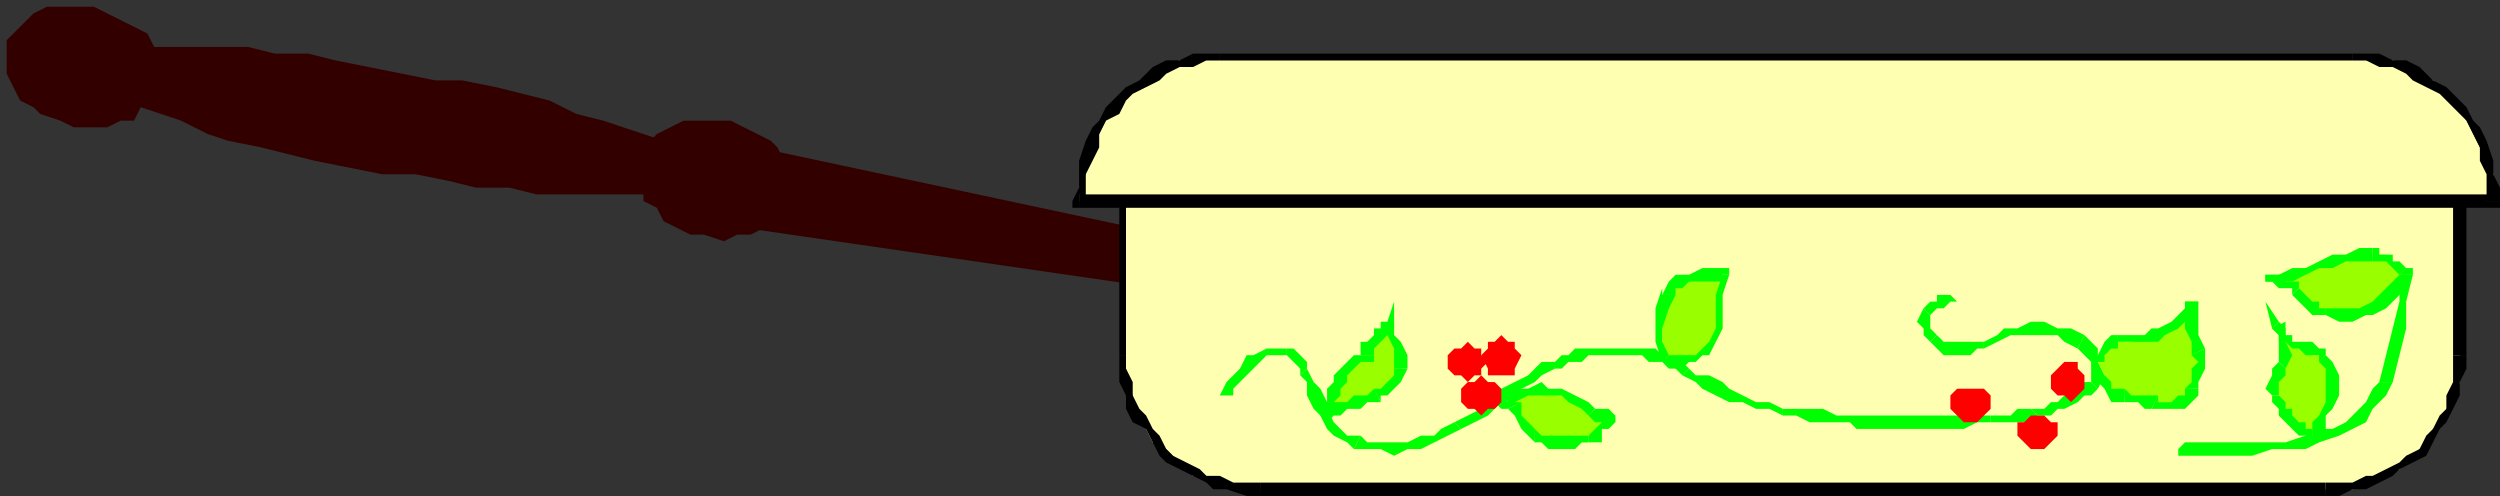<?xml version="1.0" encoding="UTF-8" standalone="no"?>
<svg
   xmlns:dc="http://purl.org/dc/elements/1.1/"
   xmlns:cc="http://creativecommons.org/ns#"
   xmlns:rdf="http://www.w3.org/1999/02/22-rdf-syntax-ns#"
   xmlns:svg="http://www.w3.org/2000/svg"
   xmlns="http://www.w3.org/2000/svg"
   xmlns:sodipodi="http://sodipodi.sourceforge.net/DTD/sodipodi-0.dtd"
   xmlns:inkscape="http://www.inkscape.org/namespaces/inkscape"
   version="1.0"
   width="98.69mm"
   height="19.579mm"
   id="svg165"
   sodipodi:docname="PAN007.WMF">
  <rect width="100%" height="100%" fill="#333333" stroke="none"/>
  <sodipodi:namedview
     pagecolor="#ffffff"
     bordercolor="#666666"
     borderopacity="1"
     objecttolerance="10"
     gridtolerance="10"
     guidetolerance="10"
     inkscape:pageopacity="0"
     inkscape:pageshadow="2"
     inkscape:window-width="640"
     inkscape:window-height="480"
     id="namedview167" />
  <defs
     id="defs3">
    <pattern
       id="WMFhbasepattern"
       patternUnits="userSpaceOnUse"
       width="6"
       height="6"
       x="0"
       y="0" />
  </defs>
  <path
     style="fill:#330000;fill-rule:evenodd;fill-opacity:1;stroke:none;"
     d="  M 11,19   L 13,19   L 16,19   L 18,18   L 20,18   L 21,16   L 22,15   L 23,14   L 24,12   L 24,10   L 24,8   L 23,7   L 22,5   L 20,4   L 18,3   L 16,2   L 14,1   L 12,1   L 9,1   L 7,1   L 5,2   L 4,3   L 2,5   L 1,6   L 1,8   L 1,10   L 1,11   L 2,13   L 3,15   L 5,16   L 6,17   L 9,18   L 11,19  z "
     id="path5" />
  <path
     style="fill:#330000;fill-rule:evenodd;fill-opacity:1;stroke:none;"
     d="  M 57,26   L 62,26   L 67,27   L 71,28   L 76,28   L 80,29   L 84,29   L 88,29   L 91,29   L 94,29   L 97,29   L 100,29   L 102,29   L 104,28   L 105,28   L 106,27   L 106,26   L 106,26   L 105,25   L 104,24   L 103,23   L 101,22   L 99,21   L 96,20   L 93,19   L 90,18   L 86,17   L 82,15   L 78,14   L 74,13   L 69,12   L 65,12   L 60,11   L 55,10   L 50,9   L 46,8   L 41,8   L 37,7   L 33,7   L 29,7   L 26,7   L 23,7   L 20,7   L 17,7   L 15,7   L 13,8   L 12,8   L 11,9   L 11,10   L 11,10   L 12,11   L 13,12   L 14,13   L 16,14   L 18,15   L 21,16   L 24,17   L 27,18   L 31,20   L 34,21   L 39,22   L 43,23   L 47,24   L 52,25   L 57,26  z "
     id="path7" />
  <path
     style="fill:#330000;fill-rule:evenodd;fill-opacity:1;stroke:none;"
     d="  M 105,35   L 108,36   L 110,35   L 112,35   L 114,34   L 116,33   L 117,32   L 118,30   L 119,29   L 119,27   L 118,25   L 117,24   L 116,22   L 115,21   L 113,20   L 111,19   L 109,18   L 106,18   L 104,18   L 102,18   L 100,19   L 98,20   L 97,21   L 96,23   L 95,25   L 95,26   L 96,28   L 96,30   L 98,31   L 99,33   L 101,34   L 103,35   L 105,35  z "
     id="path9" />
  <path
     style="fill:#330000;fill-rule:evenodd;fill-opacity:1;stroke:none;"
     d="  M 173,43   L 174,35   L 113,22   L 111,34   L 173,43  z "
     id="path11" />
  <path
     style="fill:#ffffb2;fill-rule:evenodd;fill-opacity:1;stroke:none;"
     d="  M 168,26   L 168,53   L 168,55   L 168,57   L 169,59   L 169,61   L 170,62   L 171,64   L 172,66   L 174,67   L 175,68   L 177,70   L 178,71   L 180,71   L 182,72   L 184,73   L 186,73   L 188,73   L 347,73   L 349,73   L 351,73   L 353,72   L 355,71   L 356,71   L 358,70   L 360,68   L 361,67   L 362,66   L 363,64   L 365,62   L 365,61   L 366,59   L 367,57   L 367,55   L 367,53   L 367,26   L 168,26  z "
     id="path13" />
  <path
     style="fill:#000000;fill-rule:nonzero;fill-opacity:1;stroke:none;"
     d="  M 168,53   L 168,53   L 168,26   L 167,26   L 167,53   L 167,53  z "
     id="path15" />
  <path
     style="fill:#000000;fill-rule:nonzero;fill-opacity:1;stroke:none;"
     d="  M 188,72   L 188,72   L 186,72   L 184,72   L 182,71   L 180,71   L 179,70   L 177,69   L 175,68   L 174,67   L 173,65   L 172,64   L 171,62   L 170,61   L 169,59   L 169,57   L 168,55   L 168,53   L 167,53   L 167,55   L 167,57   L 168,59   L 168,61   L 169,63   L 171,64   L 172,66   L 173,68   L 174,69   L 176,70   L 178,71   L 180,72   L 181,73   L 183,73   L 186,74   L 188,74   L 188,74  z "
     id="path17" />
  <path
     style="fill:#000000;fill-rule:nonzero;fill-opacity:1;stroke:none;"
     d="  M 347,72   L 347,72   L 188,72   L 188,74   L 347,74   L 347,74  z "
     id="path19" />
  <path
     style="fill:#000000;fill-rule:nonzero;fill-opacity:1;stroke:none;"
     d="  M 366,53   L 366,53   L 366,55   L 366,57   L 365,59   L 365,61   L 364,62   L 363,64   L 362,65   L 361,67   L 359,68   L 358,69   L 356,70   L 354,71   L 353,71   L 351,72   L 349,72   L 347,72   L 347,74   L 349,74   L 351,73   L 353,73   L 355,72   L 357,71   L 358,70   L 360,69   L 362,68   L 363,66   L 364,64   L 365,63   L 366,61   L 367,59   L 367,57   L 368,55   L 368,53   L 368,53  z "
     id="path21" />
  <path
     style="fill:#000000;fill-rule:nonzero;fill-opacity:1;stroke:none;"
     d="  M 367,27   L 366,26   L 366,53   L 368,53   L 368,26   L 367,26   L 368,26   L 368,26   L 367,26  z "
     id="path23" />
  <path
     style="fill:#000000;fill-rule:nonzero;fill-opacity:1;stroke:none;"
     d="  M 168,26   L 168,27   L 367,27   L 367,26   L 168,26   L 167,26   L 168,26   L 167,26   L 167,26  z "
     id="path25" />
  <path
     style="fill:#ffffb2;fill-rule:evenodd;fill-opacity:1;stroke:none;"
     d="  M 372,30   L 372,28   L 372,26   L 371,24   L 370,22   L 369,20   L 368,18   L 367,16   L 366,15   L 364,13   L 363,12   L 361,11   L 359,10   L 357,9   L 355,9   L 353,9   L 351,9   L 182,9   L 180,9   L 178,9   L 176,9   L 174,10   L 172,11   L 171,12   L 169,13   L 167,15   L 166,16   L 165,18   L 164,20   L 163,22   L 162,24   L 162,26   L 161,28   L 161,30   L 372,30  z "
     id="path27" />
  <path
     style="fill:#000000;fill-rule:nonzero;fill-opacity:1;stroke:none;"
     d="  M 351,9   L 351,9   L 353,9   L 355,10   L 357,10   L 359,11   L 360,12   L 362,13   L 364,14   L 365,15   L 367,17   L 368,18   L 369,20   L 370,22   L 370,24   L 371,26   L 371,28   L 371,30   L 373,30   L 373,28   L 372,26   L 372,24   L 371,21   L 370,19   L 369,18   L 368,16   L 366,14   L 365,13   L 363,12   L 361,10   L 359,9   L 357,9   L 355,8   L 353,8   L 351,8   L 351,8  z "
     id="path29" />
  <path
     style="fill:#000000;fill-rule:nonzero;fill-opacity:1;stroke:none;"
     d="  M 182,9   L 182,9   L 351,9   L 351,8   L 182,8   L 182,8  z "
     id="path31" />
  <path
     style="fill:#000000;fill-rule:nonzero;fill-opacity:1;stroke:none;"
     d="  M 161,29   L 162,30   L 162,28   L 162,26   L 163,24   L 164,22   L 164,20   L 165,18   L 167,17   L 168,15   L 169,14   L 171,13   L 173,12   L 174,11   L 176,10   L 178,10   L 180,9   L 182,9   L 182,8   L 180,8   L 178,8   L 176,9   L 174,9   L 172,10   L 170,12   L 168,13   L 167,14   L 165,16   L 164,18   L 163,19   L 162,21   L 161,24   L 161,26   L 161,28   L 160,30   L 161,31   L 160,30   L 160,31   L 161,31  z "
     id="path33" />
  <path
     style="fill:#000000;fill-rule:nonzero;fill-opacity:1;stroke:none;"
     d="  M 371,30   L 372,29   L 161,29   L 161,31   L 372,31   L 373,30   L 372,31   L 373,31   L 373,30  z "
     id="path35" />
  <path
     style="fill:#00ff00;fill-rule:nonzero;fill-opacity:1;stroke:none;"
     d="  M 192,52   L 192,52   L 190,52   L 189,52   L 187,53   L 186,53   L 185,55   L 184,56   L 183,57   L 182,59   L 184,59   L 184,58   L 185,57   L 186,56   L 187,55   L 188,54   L 189,53   L 190,53   L 192,53   L 192,53  z "
     id="path37" />
  <path
     style="fill:#00ff00;fill-rule:nonzero;fill-opacity:1;stroke:none;"
     d="  M 195,55   L 195,55   L 195,54   L 194,53   L 193,52   L 192,52   L 192,53   L 192,53   L 193,54   L 194,55   L 194,56   L 194,56  z "
     id="path39" />
  <path
     style="fill:#00ff00;fill-rule:nonzero;fill-opacity:1;stroke:none;"
     d="  M 203,65   L 203,65   L 201,65   L 200,64   L 199,63   L 198,61   L 198,60   L 197,58   L 196,57   L 195,55   L 194,56   L 195,57   L 195,59   L 196,61   L 197,62   L 198,64   L 199,65   L 201,66   L 202,67   L 202,67  z "
     id="path41" />
  <path
     style="fill:#00ff00;fill-rule:nonzero;fill-opacity:1;stroke:none;"
     d="  M 217,63   L 217,63   L 215,64   L 214,65   L 212,65   L 210,66   L 208,66   L 206,66   L 204,66   L 203,65   L 202,67   L 204,67   L 206,67   L 208,68   L 210,67   L 212,67   L 214,66   L 216,65   L 218,64   L 218,64  z "
     id="path43" />
  <path
     style="fill:#00ff00;fill-rule:nonzero;fill-opacity:1;stroke:none;"
     d="  M 232,54   L 232,54   L 230,54   L 228,56   L 226,57   L 224,58   L 223,59   L 221,61   L 219,62   L 217,63   L 218,64   L 220,63   L 222,62   L 223,61   L 225,59   L 227,58   L 229,57   L 230,56   L 232,55   L 232,55  z "
     id="path45" />
  <path
     style="fill:#00ff00;fill-rule:nonzero;fill-opacity:1;stroke:none;"
     d="  M 252,55   L 252,55   L 251,54   L 249,53   L 248,53   L 247,52   L 245,52   L 244,52   L 243,52   L 242,52   L 240,52   L 239,52   L 238,52   L 237,52   L 235,52   L 234,53   L 233,53   L 232,54   L 232,55   L 233,55   L 234,54   L 236,54   L 237,53   L 238,53   L 239,53   L 240,53   L 242,53   L 243,53   L 244,53   L 245,53   L 246,54   L 248,54   L 249,55   L 250,55   L 251,56   L 251,56  z "
     id="path47" />
  <path
     style="fill:#00ff00;fill-rule:nonzero;fill-opacity:1;stroke:none;"
     d="  M 266,61   L 266,61   L 264,60   L 262,60   L 260,59   L 258,58   L 257,57   L 255,56   L 253,56   L 252,55   L 251,56   L 253,57   L 254,58   L 256,59   L 258,60   L 260,60   L 262,61   L 264,61   L 266,62   L 266,62  z "
     id="path49" />
  <path
     style="fill:#00ff00;fill-rule:nonzero;fill-opacity:1;stroke:none;"
     d="  M 297,62   L 297,62   L 295,62   L 293,62   L 291,62   L 289,62   L 287,62   L 285,62   L 283,62   L 281,62   L 279,62   L 277,62   L 276,62   L 274,62   L 272,61   L 270,61   L 268,61   L 266,61   L 266,62   L 268,62   L 270,63   L 272,63   L 274,63   L 276,63   L 277,64   L 279,64   L 281,64   L 283,64   L 285,64   L 287,64   L 289,64   L 291,64   L 293,64   L 295,63   L 297,63   L 297,63  z "
     id="path51" />
  <path
     style="fill:#00ff00;fill-rule:nonzero;fill-opacity:1;stroke:none;"
     d="  M 303,61   L 303,61   L 303,61   L 302,61   L 301,61   L 300,62   L 299,62   L 298,62   L 298,62   L 297,62   L 297,63   L 298,63   L 299,63   L 299,63   L 300,63   L 301,63   L 302,63   L 303,63   L 304,62   L 304,62  z "
     id="path53" />
  <path
     style="fill:#00ff00;fill-rule:nonzero;fill-opacity:1;stroke:none;"
     d="  M 312,57   L 312,57   L 311,57   L 310,58   L 309,59   L 308,59   L 307,60   L 306,60   L 305,61   L 303,61   L 304,62   L 305,62   L 306,62   L 307,61   L 308,61   L 310,60   L 311,59   L 312,59   L 313,58   L 313,58  z "
     id="path55" />
  <path
     style="fill:#00ff00;fill-rule:nonzero;fill-opacity:1;stroke:none;"
     d="  M 310,52   L 310,52   L 311,53   L 312,54   L 312,56   L 312,57   L 313,58   L 314,56   L 313,54   L 313,52   L 311,50   L 311,50  z "
     id="path57" />
  <path
     style="fill:#00ff00;fill-rule:nonzero;fill-opacity:1;stroke:none;"
     d="  M 296,52   L 296,52   L 298,51   L 300,50   L 302,50   L 303,50   L 305,50   L 307,50   L 308,51   L 310,52   L 311,50   L 309,49   L 307,49   L 305,48   L 303,48   L 301,49   L 299,49   L 298,50   L 296,51   L 296,51  z "
     id="path59" />
  <path
     style="fill:#00ff00;fill-rule:nonzero;fill-opacity:1;stroke:none;"
     d="  M 288,51   L 288,51   L 289,52   L 290,53   L 291,53   L 292,53   L 293,53   L 294,53   L 295,52   L 296,52   L 296,51   L 295,51   L 294,51   L 293,51   L 292,51   L 291,51   L 291,51   L 290,51   L 289,50   L 289,50  z "
     id="path61" />
  <path
     style="fill:#00ff00;fill-rule:nonzero;fill-opacity:1;stroke:none;"
     d="  M 287,46   L 287,46   L 286,48   L 287,49   L 287,50   L 288,51   L 289,50   L 288,49   L 288,48   L 288,48   L 288,47   L 288,47  z "
     id="path63" />
  <path
     style="fill:#00ff00;fill-rule:nonzero;fill-opacity:1;stroke:none;"
     d="  M 291,44   L 291,44   L 290,44   L 289,44   L 289,45   L 288,45   L 288,45   L 287,46   L 287,46   L 288,47   L 288,47   L 289,46   L 289,46   L 289,46   L 290,46   L 290,46   L 291,45   L 292,45  z "
     id="path65" />
  <path
     style="fill:#00ff00;fill-rule:nonzero;fill-opacity:1;stroke:none;"
     d="  M 355,57   L 355,57   L 354,58   L 353,60   L 352,61   L 350,63   L 348,64   L 346,64   L 344,65   L 341,66   L 339,66   L 336,66   L 334,66   L 332,66   L 330,66   L 328,66   L 326,66   L 325,67   L 325,68   L 326,68   L 328,68   L 330,68   L 332,68   L 334,68   L 336,68   L 339,67   L 341,67   L 344,67   L 346,66   L 349,65   L 351,64   L 353,63   L 354,61   L 356,59   L 357,57   L 357,57  z "
     id="path67" />
  <path
     style="fill:#00ff00;fill-rule:nonzero;fill-opacity:1;stroke:none;"
     d="  M 358,41   L 358,45   L 357,49   L 356,53   L 355,57   L 357,57   L 358,53   L 359,49   L 359,45   L 360,41  z "
     id="path69" />
  <path
     style="fill:#99ff00;fill-rule:evenodd;fill-opacity:1;stroke:none;"
     d="  M 248,53   L 248,51   L 248,49   L 248,46   L 249,44   L 250,43   L 251,42   L 251,41   L 253,41   L 254,41   L 255,41   L 256,41   L 257,41   L 257,44   L 257,46   L 257,49   L 256,51   L 255,52   L 254,53   L 253,53   L 252,54   L 251,54   L 250,54   L 249,54   L 248,53  z "
     id="path71" />
  <path
     style="fill:#00ff00;fill-rule:nonzero;fill-opacity:1;stroke:none;"
     d="  M 248,44   L 248,43   L 247,46   L 247,49   L 247,51   L 248,54   L 249,53   L 248,51   L 248,49   L 249,46   L 250,44   L 250,44  z "
     id="path73" />
  <path
     style="fill:#00ff00;fill-rule:nonzero;fill-opacity:1;stroke:none;"
     d="  M 258,41   L 257,40   L 256,40   L 255,40   L 254,40   L 252,41   L 251,41   L 250,41   L 249,42   L 248,44   L 250,44   L 250,43   L 251,43   L 252,42   L 253,42   L 254,42   L 255,42   L 256,42   L 257,42   L 257,41   L 258,41   L 258,40   L 257,40  z "
     id="path75" />
  <path
     style="fill:#00ff00;fill-rule:nonzero;fill-opacity:1;stroke:none;"
     d="  M 256,51   L 256,51   L 257,49   L 257,46   L 257,44   L 258,41   L 257,41   L 256,44   L 256,46   L 256,49   L 255,51   L 255,51  z "
     id="path77" />
  <path
     style="fill:#00ff00;fill-rule:nonzero;fill-opacity:1;stroke:none;"
     d="  M 248,54   L 248,54   L 249,54   L 250,55   L 251,55   L 252,54   L 253,54   L 254,53   L 255,53   L 256,51   L 255,51   L 254,52   L 254,52   L 253,53   L 252,53   L 251,53   L 250,53   L 249,53   L 249,53   L 249,53  z "
     id="path79" />
  <path
     style="fill:#99ff00;fill-rule:evenodd;fill-opacity:1;stroke:none;"
     d="  M 225,59   L 226,59   L 228,58   L 230,58   L 231,58   L 233,59   L 235,59   L 236,60   L 238,62   L 238,62   L 239,62   L 240,62   L 241,62   L 240,63   L 240,63   L 239,63   L 239,64   L 238,65   L 238,65   L 237,65   L 237,66   L 236,66   L 235,66   L 234,66   L 233,66   L 232,66   L 231,66   L 230,66   L 229,65   L 228,64   L 227,63   L 227,62   L 226,61   L 226,60   L 225,60   L 225,60   L 224,60   L 225,60   L 225,60   L 225,60   L 225,59  z "
     id="path81" />
  <path
     style="fill:#00ff00;fill-rule:nonzero;fill-opacity:1;stroke:none;"
     d="  M 238,61   L 238,61   L 237,60   L 235,59   L 233,58   L 231,58   L 230,57   L 228,58   L 226,58   L 225,59   L 225,60   L 226,60   L 228,59   L 230,59   L 231,59   L 233,59   L 234,60   L 236,61   L 237,62   L 237,62  z "
     id="path83" />
  <path
     style="fill:#00ff00;fill-rule:nonzero;fill-opacity:1;stroke:none;"
     d="  M 241,63   L 241,62   L 240,61   L 239,61   L 238,61   L 238,61   L 237,62   L 238,63   L 239,63   L 240,63   L 241,63   L 241,62  z "
     id="path85" />
  <path
     style="fill:#00ff00;fill-rule:nonzero;fill-opacity:1;stroke:none;"
     d="  M 237,66   L 237,66   L 238,66   L 239,66   L 239,65   L 239,64   L 240,64   L 240,64   L 241,63   L 241,63   L 241,62   L 240,62   L 239,62   L 239,63   L 238,64   L 238,64   L 238,64   L 237,65   L 237,65   L 237,65  z "
     id="path87" />
  <path
     style="fill:#00ff00;fill-rule:nonzero;fill-opacity:1;stroke:none;"
     d="  M 229,66   L 229,66   L 230,66   L 231,67   L 232,67   L 233,67   L 234,67   L 235,67   L 236,66   L 237,66   L 237,65   L 236,65   L 235,65   L 234,65   L 233,65   L 232,65   L 231,65   L 230,65   L 229,64   L 229,64  z "
     id="path89" />
  <path
     style="fill:#00ff00;fill-rule:nonzero;fill-opacity:1;stroke:none;"
     d="  M 225,61   L 225,61   L 226,62   L 227,64   L 228,65   L 229,66   L 229,64   L 229,64   L 228,63   L 227,62   L 227,60   L 227,60  z "
     id="path91" />
  <path
     style="fill:#00ff00;fill-rule:nonzero;fill-opacity:1;stroke:none;"
     d="  M 224,59   L 224,61   L 225,61   L 225,61   L 225,61   L 225,61   L 227,60   L 226,60   L 226,59   L 225,59   L 225,59   L 225,60   L 224,59   L 223,60   L 224,61  z "
     id="path93" />
  <path
     style="fill:#00ff00;fill-rule:nonzero;fill-opacity:1;stroke:none;"
     d="  M 225,59   L 224,59   L 224,59   L 224,59   L 224,59   L 224,59   L 225,60   L 225,60   L 225,60   L 225,60   L 225,60   L 225,60  z "
     id="path95" />
  <path
     style="fill:#99ff00;fill-rule:evenodd;fill-opacity:1;stroke:none;"
     d="  M 198,61   L 198,60   L 199,59   L 199,57   L 200,56   L 201,55   L 202,54   L 203,54   L 204,53   L 204,52   L 204,52   L 205,51   L 205,50   L 206,50   L 206,50   L 207,49   L 207,48   L 208,50   L 208,52   L 209,53   L 209,55   L 208,56   L 208,57   L 207,58   L 206,59   L 205,59   L 204,60   L 203,60   L 202,60   L 200,61   L 199,61   L 198,62   L 198,62   L 198,61  z "
     id="path97" />
  <path
     style="fill:#00ff00;fill-rule:nonzero;fill-opacity:1;stroke:none;"
     d="  M 203,53   L 204,53   L 202,53   L 201,54   L 200,55   L 199,56   L 199,57   L 198,58   L 198,60   L 197,61   L 199,61   L 199,60   L 200,59   L 200,58   L 201,57   L 201,56   L 202,55   L 203,54   L 204,54   L 205,53   L 204,54   L 205,54   L 205,53  z "
     id="path99" />
  <path
     style="fill:#00ff00;fill-rule:nonzero;fill-opacity:1;stroke:none;"
     d="  M 208,48   L 207,48   L 206,48   L 206,49   L 205,49   L 205,50   L 204,51   L 203,51   L 203,52   L 203,53   L 205,53   L 205,53   L 205,52   L 205,52   L 206,51   L 206,51   L 207,50   L 208,49   L 208,48   L 207,48   L 208,48   L 208,45   L 207,48  z "
     id="path101" />
  <path
     style="fill:#00ff00;fill-rule:nonzero;fill-opacity:1;stroke:none;"
     d="  M 210,55   L 210,55   L 210,53   L 209,51   L 208,50   L 208,48   L 207,48   L 207,50   L 208,52   L 208,54   L 208,55   L 208,55  z "
     id="path103" />
  <path
     style="fill:#00ff00;fill-rule:nonzero;fill-opacity:1;stroke:none;"
     d="  M 206,60   L 206,59   L 207,59   L 208,58   L 209,57   L 210,55   L 208,55   L 208,56   L 207,57   L 206,58   L 205,58   L 205,58  z "
     id="path105" />
  <path
     style="fill:#00ff00;fill-rule:nonzero;fill-opacity:1;stroke:none;"
     d="  M 198,63   L 199,62   L 200,62   L 201,61   L 202,61   L 203,61   L 204,60   L 205,60   L 206,60   L 205,58   L 204,59   L 203,59   L 202,59   L 201,60   L 200,60   L 199,60   L 198,61   L 197,62  z "
     id="path107" />
  <path
     style="fill:#99ff00;fill-rule:evenodd;fill-opacity:1;stroke:none;"
     d="  M 313,54   L 314,53   L 314,52   L 315,51   L 316,51   L 318,51   L 320,50   L 321,50   L 323,50   L 324,49   L 325,48   L 326,47   L 327,45   L 327,47   L 327,49   L 328,50   L 328,52   L 328,54   L 328,55   L 327,57   L 327,58   L 327,59   L 326,59   L 326,60   L 325,60   L 324,60   L 323,60   L 322,60   L 322,60   L 321,60   L 320,60   L 320,60   L 319,60   L 319,60   L 318,59   L 318,59   L 317,59   L 316,59   L 315,58   L 314,57   L 314,56   L 313,54  z "
     id="path109" />
  <path
     style="fill:#00ff00;fill-rule:nonzero;fill-opacity:1;stroke:none;"
     d="  M 316,50   L 316,50   L 315,50   L 314,51   L 313,53   L 312,54   L 314,54   L 314,53   L 315,52   L 316,52   L 316,51   L 316,51  z "
     id="path111" />
  <path
     style="fill:#00ff00;fill-rule:nonzero;fill-opacity:1;stroke:none;"
     d="  M 328,45   L 326,45   L 326,46   L 325,47   L 324,48   L 322,49   L 321,49   L 320,50   L 318,50   L 316,50   L 316,51   L 318,51   L 320,51   L 322,51   L 323,50   L 325,49   L 326,48   L 327,47   L 328,45   L 326,45  z "
     id="path113" />
  <path
     style="fill:#00ff00;fill-rule:nonzero;fill-opacity:1;stroke:none;"
     d="  M 329,52   L 329,52   L 328,50   L 328,49   L 328,47   L 328,45   L 326,45   L 326,47   L 326,49   L 327,51   L 327,53   L 327,53  z "
     id="path115" />
  <path
     style="fill:#00ff00;fill-rule:nonzero;fill-opacity:1;stroke:none;"
     d="  M 328,58   L 328,58   L 328,57   L 329,55   L 329,54   L 329,52   L 327,53   L 328,54   L 327,55   L 327,57   L 326,58   L 326,58  z "
     id="path117" />
  <path
     style="fill:#00ff00;fill-rule:nonzero;fill-opacity:1;stroke:none;"
     d="  M 321,61   L 321,61   L 322,61   L 323,61   L 324,61   L 325,61   L 326,61   L 327,60   L 328,59   L 328,58   L 326,58   L 326,58   L 326,59   L 325,59   L 325,59   L 324,60   L 323,60   L 322,60   L 322,59   L 322,59  z "
     id="path119" />
  <path
     style="fill:#00ff00;fill-rule:nonzero;fill-opacity:1;stroke:none;"
     d="  M 317,60   L 317,60   L 317,60   L 318,60   L 319,60   L 319,60   L 320,61   L 320,61   L 321,61   L 321,61   L 322,59   L 321,59   L 321,59   L 320,59   L 319,59   L 319,59   L 318,59   L 318,59   L 317,58   L 317,58  z "
     id="path121" />
  <path
     style="fill:#00ff00;fill-rule:nonzero;fill-opacity:1;stroke:none;"
     d="  M 313,56   L 313,57   L 314,58   L 315,60   L 317,60   L 317,58   L 316,58   L 315,58   L 315,57   L 314,56  z "
     id="path123" />
  <path
     style="fill:#99ff00;fill-rule:evenodd;fill-opacity:1;stroke:none;"
     d="  M 359,41   L 358,42   L 357,44   L 356,45   L 354,46   L 352,47   L 351,47   L 349,47   L 347,47   L 346,47   L 346,46   L 345,46   L 345,45   L 344,45   L 344,44   L 343,44   L 343,43   L 342,43   L 342,43   L 341,42   L 341,42   L 340,42   L 339,42   L 339,42   L 338,42   L 340,41   L 342,41   L 344,40   L 346,40   L 348,39   L 350,38   L 352,38   L 354,38   L 355,38   L 355,38   L 356,38   L 356,39   L 357,39   L 357,40   L 358,40   L 359,40   L 359,41  z "
     id="path125" />
  <path
     style="fill:#00ff00;fill-rule:nonzero;fill-opacity:1;stroke:none;"
     d="  M 347,47   L 347,47   L 349,48   L 351,48   L 353,47   L 354,47   L 356,46   L 358,44   L 359,43   L 360,41   L 358,41   L 357,42   L 356,43   L 355,44   L 354,45   L 352,46   L 351,46   L 349,46   L 347,46   L 347,46  z "
     id="path127" />
  <path
     style="fill:#00ff00;fill-rule:nonzero;fill-opacity:1;stroke:none;"
     d="  M 342,44   L 342,44   L 342,44   L 343,45   L 344,46   L 344,46   L 345,47   L 345,47   L 346,47   L 347,47   L 347,46   L 347,46   L 346,46   L 346,45   L 345,45   L 344,44   L 344,44   L 344,44   L 343,43   L 343,43  z "
     id="path129" />
  <path
     style="fill:#00ff00;fill-rule:nonzero;fill-opacity:1;stroke:none;"
     d="  M 338,41   L 338,42   L 339,42   L 339,42   L 340,43   L 340,43   L 341,43   L 341,43   L 342,43   L 342,44   L 343,43   L 343,42   L 342,42   L 341,42   L 341,41   L 340,41   L 340,41   L 339,41   L 338,41   L 338,42  z "
     id="path131" />
  <path
     style="fill:#00ff00;fill-rule:nonzero;fill-opacity:1;stroke:none;"
     d="  M 354,37   L 354,37   L 352,37   L 350,38   L 348,38   L 346,39   L 344,40   L 342,40   L 340,41   L 338,41   L 338,42   L 340,42   L 342,42   L 344,41   L 346,40   L 348,40   L 350,39   L 352,39   L 354,39   L 354,39  z "
     id="path133" />
  <path
     style="fill:#00ff00;fill-rule:nonzero;fill-opacity:1;stroke:none;"
     d="  M 359,40   L 359,40   L 358,39   L 358,39   L 357,39   L 357,38   L 356,38   L 355,38   L 355,37   L 354,37   L 354,39   L 354,39   L 355,39   L 355,39   L 356,39   L 357,40   L 357,40   L 358,41   L 358,41   L 358,41   L 359,40   L 359,40   L 359,40  z "
     id="path135" />
  <path
     style="fill:#00ff00;fill-rule:nonzero;fill-opacity:1;stroke:none;"
     d="  M 360,41   L 360,40   L 359,40   L 358,41   L 358,41   L 358,41   L 360,41   L 360,41   L 360,40  z "
     id="path137" />
  <path
     style="fill:#99ff00;fill-rule:evenodd;fill-opacity:1;stroke:none;"
     d="  M 345,65   L 344,64   L 343,64   L 342,63   L 342,63   L 341,62   L 340,61   L 340,60   L 340,59   L 339,58   L 340,57   L 340,56   L 341,54   L 341,53   L 341,52   L 340,50   L 340,49   L 340,49   L 340,50   L 340,50   L 341,50   L 341,51   L 342,51   L 343,52   L 344,52   L 345,52   L 345,53   L 346,53   L 347,53   L 348,55   L 348,56   L 348,58   L 348,59   L 347,60   L 347,62   L 346,63   L 345,65  z "
     id="path139" />
  <path
     style="fill:#00ff00;fill-rule:nonzero;fill-opacity:1;stroke:none;"
     d="  M 339,59   L 339,59   L 339,60   L 340,61   L 340,62   L 341,63   L 342,64   L 343,65   L 344,65   L 345,66   L 345,64   L 344,64   L 344,63   L 343,63   L 342,62   L 342,61   L 341,61   L 341,60   L 340,59   L 340,59  z "
     id="path141" />
  <path
     style="fill:#00ff00;fill-rule:nonzero;fill-opacity:1;stroke:none;"
     d="  M 340,54   L 340,54   L 339,55   L 339,56   L 338,58   L 339,59   L 340,59   L 340,58   L 340,57   L 341,56   L 341,55   L 341,55  z "
     id="path143" />
  <path
     style="fill:#00ff00;fill-rule:nonzero;fill-opacity:1;stroke:none;"
     d="  M 340,48   L 339,49   L 340,50   L 340,52   L 340,53   L 340,54   L 341,55   L 342,53   L 341,51   L 341,50   L 341,48   L 339,49   L 340,48   L 338,45   L 339,49  z "
     id="path145" />
  <path
     style="fill:#00ff00;fill-rule:nonzero;fill-opacity:1;stroke:none;"
     d="  M 341,50   L 341,50   L 341,50   L 341,49   L 341,49   L 340,48   L 339,49   L 339,49   L 340,50   L 340,50   L 340,51   L 340,51  z "
     id="path147" />
  <path
     style="fill:#00ff00;fill-rule:nonzero;fill-opacity:1;stroke:none;"
     d="  M 347,53   L 347,53   L 347,52   L 346,52   L 345,51   L 344,51   L 343,51   L 342,51   L 342,50   L 341,50   L 340,51   L 341,51   L 342,52   L 343,52   L 344,53   L 344,53   L 345,53   L 346,53   L 346,54   L 346,54  z "
     id="path149" />
  <path
     style="fill:#00ff00;fill-rule:nonzero;fill-opacity:1;stroke:none;"
     d="  M 345,66   L 346,65   L 347,64   L 347,62   L 348,61   L 349,59   L 349,58   L 349,56   L 348,54   L 347,53   L 346,54   L 347,55   L 347,56   L 347,58   L 347,59   L 347,60   L 346,62   L 345,63   L 345,65   L 345,64   L 345,66   L 346,66   L 346,65  z "
     id="path151" />
  <path
     style="fill:#ff0000;fill-rule:evenodd;fill-opacity:1;stroke:none;"
     d="  M 219,57   L 220,56   L 221,56   L 221,55   L 222,54   L 221,53   L 221,52   L 220,52   L 219,51   L 218,52   L 217,52   L 216,53   L 216,54   L 216,55   L 217,56   L 218,56   L 219,57  z "
     id="path153" />
  <path
     style="fill:#ff0000;fill-rule:evenodd;fill-opacity:1;stroke:none;"
     d="  M 224,56   L 225,56   L 226,56   L 226,55   L 227,53   L 226,52   L 226,51   L 225,51   L 224,50   L 223,51   L 222,51   L 222,52   L 221,53   L 222,55   L 222,56   L 223,56   L 224,56  z "
     id="path155" />
  <path
     style="fill:#ff0000;fill-rule:evenodd;fill-opacity:1;stroke:none;"
     d="  M 221,62   L 222,61   L 223,61   L 224,60   L 224,59   L 224,58   L 223,57   L 222,57   L 221,56   L 220,57   L 219,57   L 218,58   L 218,59   L 218,60   L 219,61   L 220,61   L 221,62  z "
     id="path157" />
  <path
     style="fill:#ff0000;fill-rule:evenodd;fill-opacity:1;stroke:none;"
     d="  M 294,63   L 295,63   L 296,62   L 297,61   L 297,60   L 297,59   L 296,58   L 295,58   L 294,58   L 293,58   L 292,58   L 291,59   L 291,60   L 291,61   L 292,62   L 293,63   L 294,63  z "
     id="path159" />
  <path
     style="fill:#ff0000;fill-rule:evenodd;fill-opacity:1;stroke:none;"
     d="  M 309,60   L 310,59   L 310,59   L 311,58   L 311,57   L 311,56   L 310,55   L 310,54   L 309,54   L 308,54   L 307,55   L 306,56   L 306,57   L 306,58   L 307,59   L 308,59   L 309,60  z "
     id="path161" />
  <path
     style="fill:#ff0000;fill-rule:evenodd;fill-opacity:1;stroke:none;"
     d="  M 304,67   L 305,67   L 306,66   L 307,65   L 307,64   L 307,63   L 306,63   L 305,62   L 304,62   L 303,62   L 302,63   L 301,63   L 301,64   L 301,65   L 302,66   L 303,67   L 304,67  z "
     id="path163" />
</svg>
